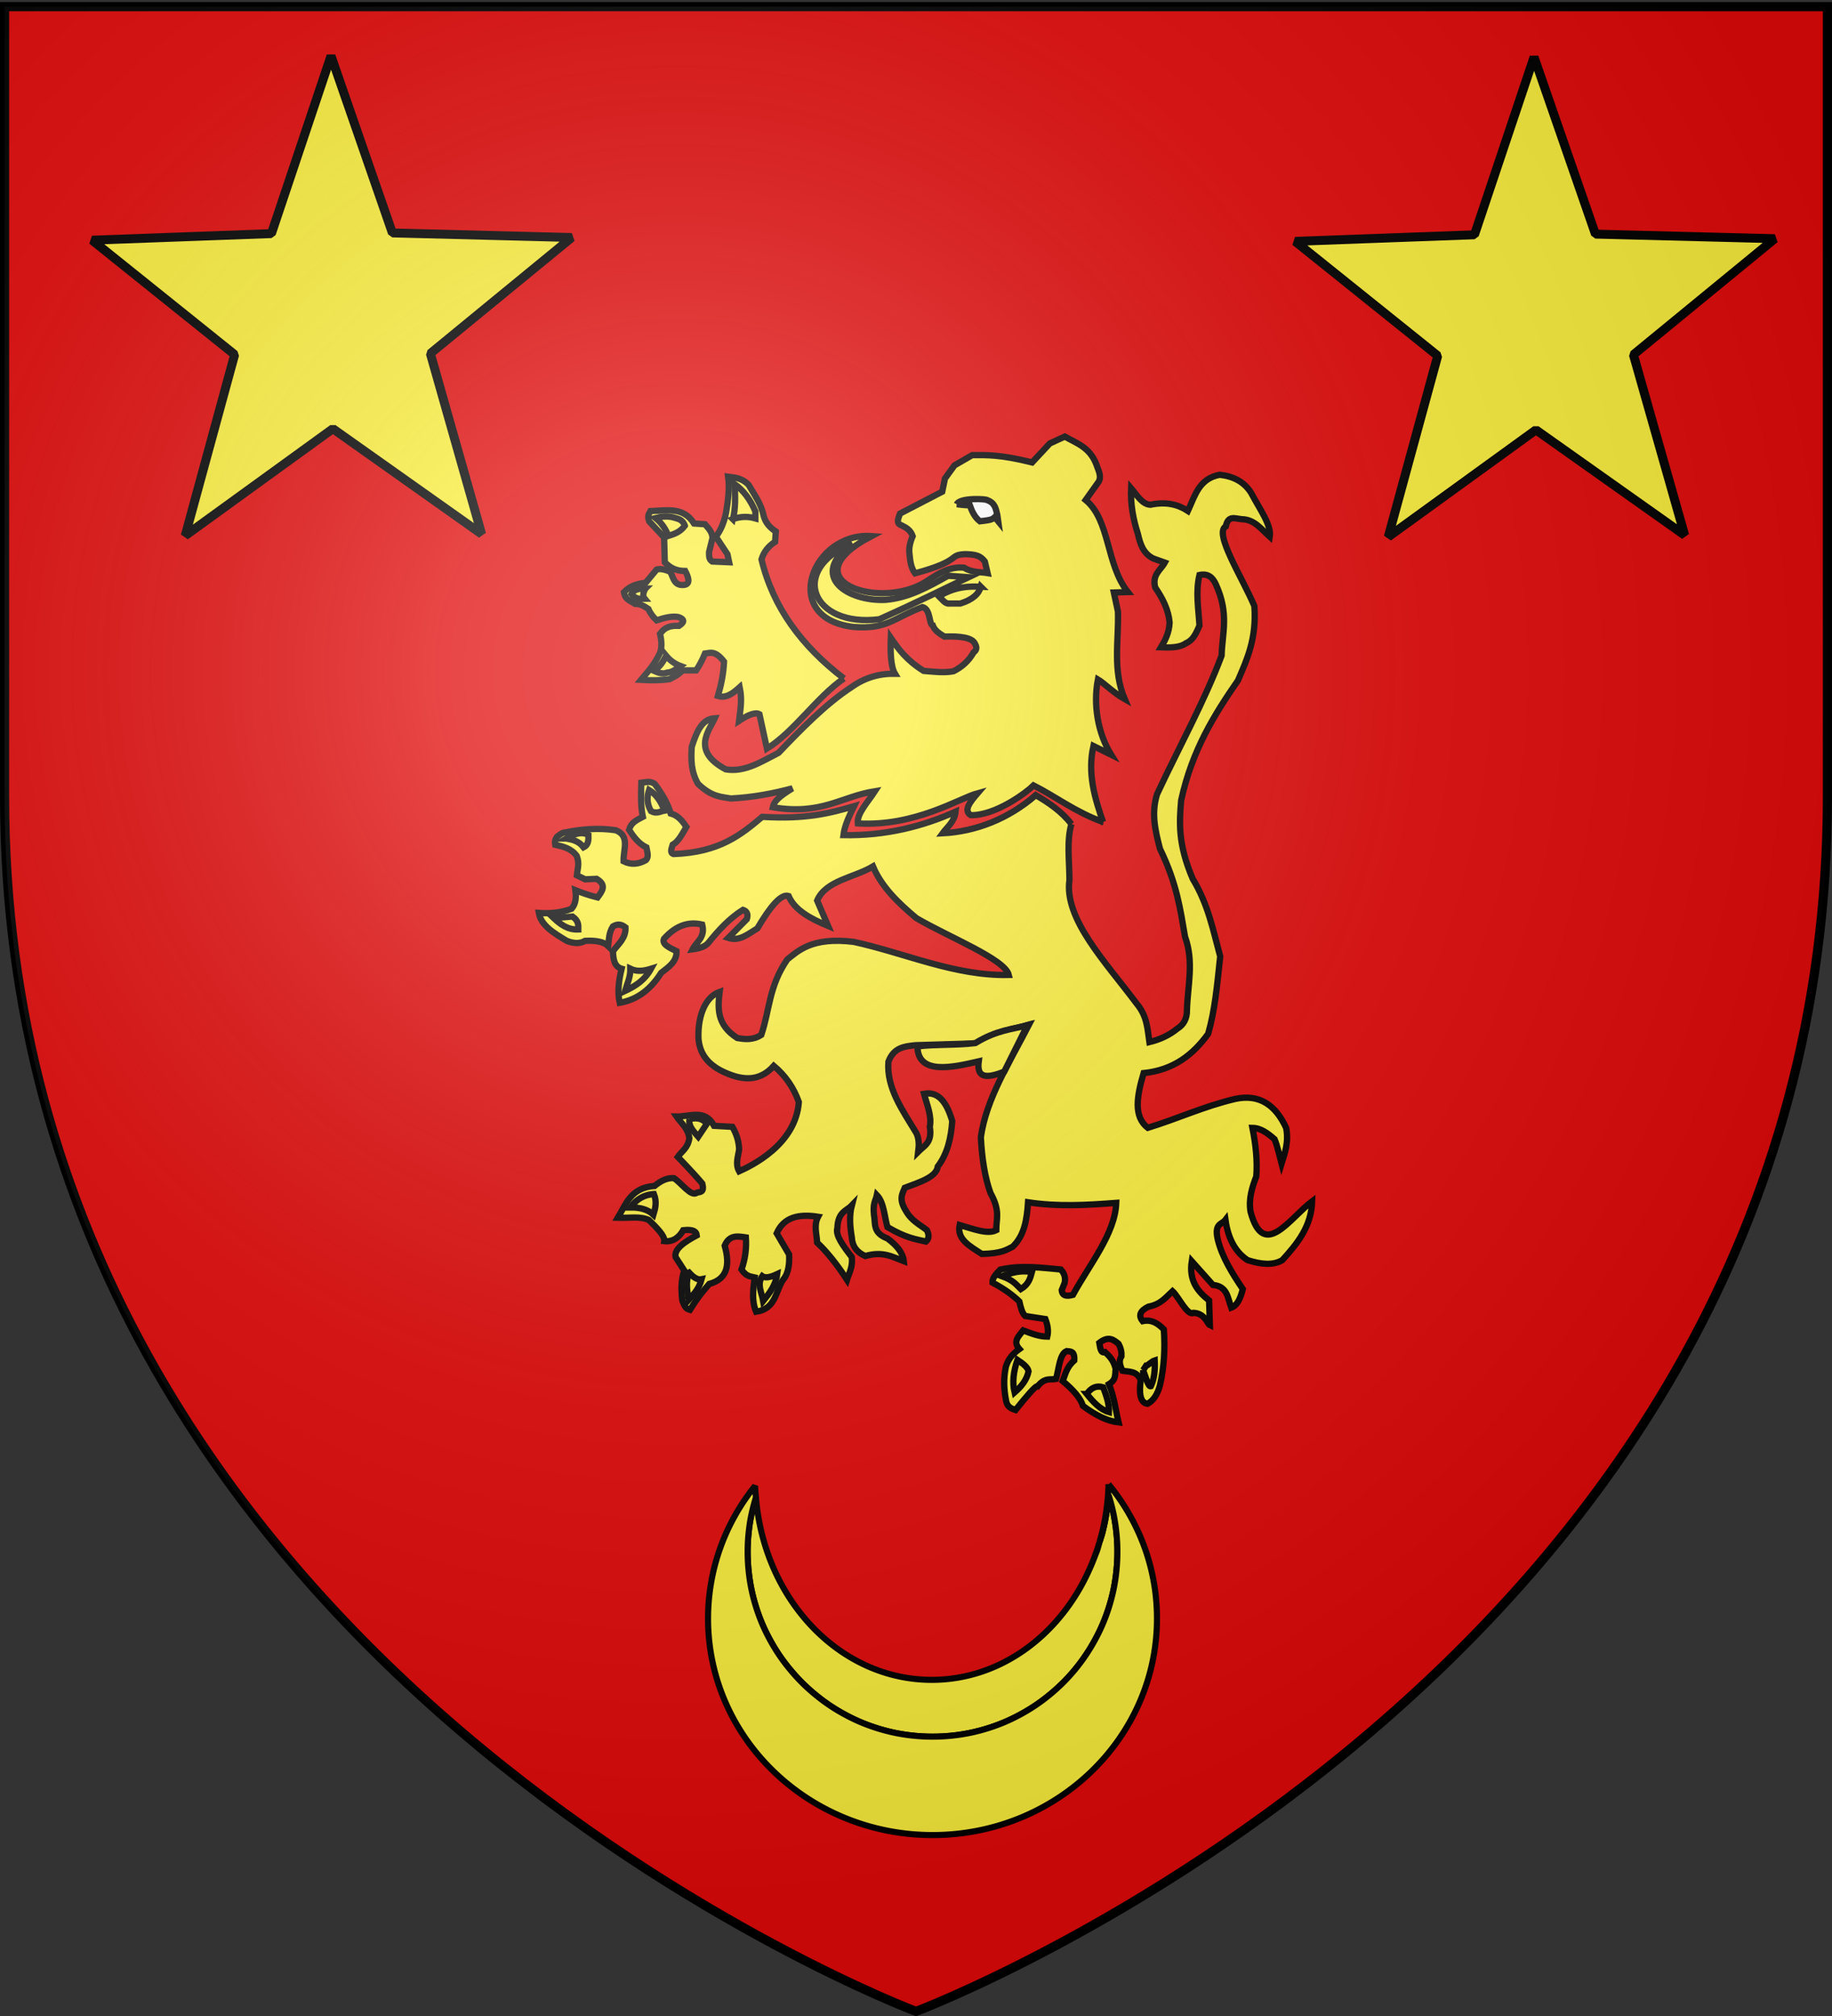 <svg xmlns="http://www.w3.org/2000/svg" xmlns:xlink="http://www.w3.org/1999/xlink" width="600" height="660" version="1.0"><rect width="100%" height="100%" fill="#333333" stroke="none"/><desc>Flag of Canton of Valais (Wallis)</desc><defs><radialGradient xlink:href="#a" id="b" cx="221.445" cy="226.331" r="300" fx="221.445" fy="226.331" gradientTransform="matrix(1.353 0 0 1.349 -77.63 -85.747)" gradientUnits="userSpaceOnUse"/><linearGradient id="a"><stop offset="0" style="stop-color:#fff;stop-opacity:.314"/><stop offset=".19" style="stop-color:#fff;stop-opacity:.251"/><stop offset=".6" style="stop-color:#6b6b6b;stop-opacity:.125"/><stop offset="1" style="stop-color:#000;stop-opacity:.125"/></linearGradient></defs><g style="display:inline"><path d="M300 658.5s298.5-112.32 298.5-397.772V2.176H1.5v258.552C1.5 546.18 300 658.5 300 658.5" style="fill:#e20909;fill-opacity:1;fill-rule:evenodd;stroke:none;display:inline"/></g><g style="display:inline"><path d="m157.738 174.838-48.715-34.487-48.364 35.029 16.194-59.289L30.17 78.635l58.724-2.155 19.512-58.178 20.1 57.957 58.742 1.5-46.302 37.974z" style="fill:#fcef3c;fill-opacity:1;fill-rule:nonzero;stroke:#000;stroke-width:2.922;stroke-linecap:round;stroke-linejoin:bevel;stroke-miterlimit:4;stroke-opacity:1;stroke-dasharray:none;stroke-dashoffset:0;display:inline"/><path d="M345.814 358.315c-2.694-7.81-5.157-15.81-3.15-24.88l5.8 2.87c-4.351-7.008-5.927-16.372-4.33-24.657 1.779 1.034 5.354 4.553 8.79 6.476-4.075-9.569-1.922-19.138-2.23-28.707l-1.338-6.22 4.591-.14c-7.227-9.112-5.75-23.478-13.828-30.143l4.33-6.08c.945-1.914-.273-3.827-.892-5.741-2.184-5.522-6.507-6.794-10.26-8.95l-4.906 2.251-5.799 6.22c-10.47-2.603-14.864-2.413-19.626-2.392l-5.8 3.35-3.122 4.305-.892 4.306-13.827 7.177c-.519 1.515-1.452 3.177.446 3.828 1.544.745 3.03 1.573 3.699 3.571-.85 2-1.358 3.999-1.023 5.998.222 2.156.422 4.317 1.803 6.162 15.815-4.275 10.56-6.07 16.597-6.282 3.45.153 4.705.47 6.245 2.393l.91 3.807c-2.57-.423-5.141-.133-7.713-1.774-4.78-.44-8.427 1.946-12.043 4.306-15.113 10.146-45.874-.23-18.27-14.642-19.477-1.414-30.277 26.917-5.867 29.746 11.015.876 13.12-2.972 22.583-6.512 2.771.748 2.049 5.76 3.338 5.952.667 1.853 2.325 2.764 3.83 3.72 5.062-.214 9.097.292 9.998 2.31.869 1.502.35 2.26-.446 2.87-1.553 2.744-3.773 4.772-6.588 6.163-3.253.606-6.506.136-9.759-.112-5.763-3.611-8.284-7.223-10.76-10.835-.16 4.188-.105 9.326 1.366 11.763-5.135-.1-9.876 1.279-14.17 4.335-8.422 5.449-16.723 13.988-23.957 21.56-5.562 2.813-10.952 6.456-17.315 5.403-11.36-6.101-5.393-12.658-3.568-16.746-4.174.246-5.885 4.233-7.556 9.4-.27 4.373-.188 8.147 2.045 12.073 4.645 4.459 7.72 4.211 10.706 4.813 7.213-.35 13.855-1.62 20.23-3.32-4.549 2.794-6.024 4.286-6.43 6.191 16.031 2.671 22.31-3.496 33.455-5.263-2.322 3.587-5.984 7.38-5.614 10.555 18.76 1.097 33.26-8.255 39.226-9.878-2.452 2.85-4.722 5.652-2.23 7.176 8.125.184 18.379-7.528 20.572-9.738 6.794 3.39 13.902 8.857 22.75 11.962z" style="fill:#fcef3c;fill-opacity:1;fill-rule:evenodd;stroke:#000;stroke-width:2.061;stroke-linecap:butt;stroke-linejoin:miter;stroke-miterlimit:4;stroke-opacity:1;stroke-dasharray:none" transform="translate(15.442 -89.22)"/><path d="M305.773 281.304c-3.918-.144-8.058-.171-13.717 3.11 1.006.99 2.072 2.552 3.346 2.392h3.68c4.173-1.313 6.08-3.234 6.69-5.502zM301.758 278.194l-6.69-.479c-6.538 3.654-12.848 7.244-20.52 7.895-12.176.57-25.42-7.592-10.928-18.54-20.864 8.71-13.18 27.662 8.921 24.88 14.288-6.416 19.479-9.171 29.217-13.756z" style="fill:#fcef3c;fill-opacity:1;fill-rule:evenodd;stroke:#000;stroke-width:2.061;stroke-linecap:butt;stroke-linejoin:miter;stroke-miterlimit:4;stroke-opacity:1;stroke-dasharray:none" transform="translate(15.442 -89.22)"/><path d="M260.944 311.327c-13.829-10.559-23.265-23.334-26.987-38.994.744-2.397 2.23-4.302 4.46-5.742l.224-3.35c-1.827-1.23-3.37-2.764-4.015-5.262-.76-3.819-3.038-6.823-4.906-10.048-2.461-2.461-4.813-2.359-6.691-2.631.539 3.907-.043 7.815-.67 11.722-.672 3.264-1.78 5.906-3.345 7.894l3.792 5.742.557 2.631-5.575-.239c-1.168-.813-.97-1.992-1.004-3.11l1.115-4.545c-.009-1.95-1.298-3.211-2.453-4.545l-3.569-.24c-3.509-5.596-9.062-4.25-14.274-4.067-.414.832-1.152 1.316-.446 3.35l4.907 5.263.223 8.133c1.537 1.578 3.388 2.873 6.691 2.871 2.03 3.887.847 4.786-1.561 4.546-2.272-.443-2.418-2.71-3.346-4.307-2.384-1.009-3.547-.97-4.46-.717l-3.569 4.306c-3.116.407-5.21 1.108-7.137 3.11.348 2.454 2.226 2.857 3.68 3.827 1.634-.034 3.009.766 4.35 1.675.552 1.378 1.543 2.64 2.676 3.708 2.623-.882 5.105-1.462 7.137-1.076 1.915.653 2.171 1.58.223 2.87-4.01-.156-5.142 1.23-6.245 2.632q.893 3.828 0 6.22c-2.082 4.34-4.163 6.306-6.245 8.851 3.249.192 6.415.205 9.367-.239 1.496-.779 3.028-1.478 4.238-2.87h4.46c.967-1.416 1.933-3.134 2.9-5.503 1.763-.234 3.341-1.11 6.245 2.632-.182 3.922-.935 7.64-2.008 11.243 2.757.868 4.964-.922 7.137-2.87.885 4.366.213 7.204-.223 11.004q4.907-3.229 6.691-2.153l2.453 11.244c8.834-5.43 16.375-16.911 25.203-22.966z" style="fill:#fcef3c;fill-opacity:1;fill-rule:evenodd;stroke:#000;stroke-width:2.061;stroke-linecap:butt;stroke-linejoin:miter;stroke-miterlimit:4;stroke-opacity:1;stroke-dasharray:none" transform="translate(15.442 -89.22)"/><path d="M224.59 259.175c2.453-.882 4.907-.952 7.36-.24v-2.272c-1.676-3.942-3.937-6.943-6.802-8.971.218 3.936.389 7.86-.558 11.483zM208.866 261.328c-1.624 2.17-3.55 2.729-5.464 3.35-.774-2.277-2.162-4.224-4.126-5.862 1.69-.412 3.415-.766 5.687-.24 1.43.501 3.032.452 3.903 2.752zM195.93 281.902c-.693 1.249-1.007 2.417-.222 3.349-1.45.045-2.9.25-4.35-1.555.789-1.585 2.612-1.782 4.573-1.794zM202.733 303.91c1.165 1.4 2.63 2.586 4.684 3.35-1.364.996-2.699 2.082-4.35 2.153-1.311.55-2.853.117-4.46-.598 2.14-1.225 3.15-3.055 4.126-4.904zM335.452 359.005c-3.17-4.123-7.324-6.927-11.67-9.473-9.015 7.838-19.75 11.933-30.522 12.497 1.472-2.03 3.946-3.821 4.27-7.084-10.798 4.84-22.97 7.94-36.738 7.682.389-3.157 1.917-6.315 3.47-9.473-7.707 2.24-15.653 4.367-30.057 3.483-6.95 5.833-13.938 11.641-29.018 12.18-1.335-.356-.693-1.772-.315-3.046 1.904-1.074 3.155-3.55 4.488-5.85-1.302-1.9-2.67-3.73-5.138-4.378-.934-3.23-2.814-6.46-5.232-9.691-1.614-1.074-2.782-.53-4.396-.36-.088 3.715-.273 7.43.5 11.145-2.117 1.116-3.857 1.885-4.508 4.258 1.485 2.245 3.026 4.445 5.677 5.751.31 1.565.887 3.245-.223 4.2-2.418 1.34-4.836 1.55-7.254.339-.163-3.64 2.224-8.246-2.524-10.15-5.805-.862-11.188-.367-16.401.677-1.144.027-1.958.764-2.817 1.403-.717.886-.824 1.771-.653 2.656 2.651.596 5.291 1.215 7.07 3.68.964 2.635.234 4.008.035 6.33l2.717 1.323 3.741-.168c3.426 2.03 1.813 4.06.315 6.09-3.155-.79-5.27-1.58-7.254-2.369.437 3.134-.22 4.86-1.262 6.09-3.574 1.342-7.149 1.601-10.724 1.353.726 4.084 4.94 6.608 9.147 9.135 2.658 1.062 4.522.847 5.993 0 3.501-.185 6.15.283 7.57 1.692.294-2.143.175-4.286 1.577-6.428 1.718-1.019 2.972-.543 4.1.338.176 3.54-2.344 5.426-4.1 7.781.093 2.604.405 5.031 2.839 5.752-.993 4.001-1.417 7.799-.631 11.164 5.951-1.054 10.285-4.614 13.563-9.811 2.443-1.914 5.183-3.653 5.046-7.105-2.363-1.159-4.91-2.282-4.1-4.06 3.877-4.349 8.035-5.718 12.505-4.657 1.1 4.244-1.87 5.58-3.154 8.12 2.226-.296 4.116-.861 5.158-2.11 3.413-4.273 7.055-8.138 11.355-10.825 1.268.408 1.776 1.36 1.261 3.044l-6.085 6.148c3.687 1.208 6.425-1.239 9.536-3.123 4.205-7.161 7.797-11.418 10.223-10.608 1.987 4.613 7.118 7.41 12.932 9.812l-3.58-8.318c2.848-6.626 12.155-7.48 18.293-11.165 2.76 6.6 8.197 11.895 14.193 16.916 10.748 6.28 29.023 13.458 30.28 18.608-17.725.385-33.868-7.146-50.781-10.827-13.762-1.711-18.324 3.079-21.764 5.752-6.06 8.808-5.725 16.473-8.516 24.697-2.628 1.716-5.257 1.502-7.885 1.015-6.677-4.29-6.41-9.556-5.75-15.105-4.388 1.514-7.189 7.295-6.94 15.225.398 5.342 3.39 8.545 7.643 10.706 6.17 2.995 12.046 3.874 17.033-1.691 3.77 3.153 6.512 7.093 8.2 11.841-1.035 14.02-15.683 20.923-19.555 22.667-1.314-2.368-.349-4.736 0-7.104-.082-2.832-.939-5.248-2.208-7.443l-5.993-.339c-2.968-5.63-7.973-2.956-12.3-3.044 1.505 2.218 3.75 3.765 4.192 7.125-.536 3.327-2.457 4.179-3.785 6.09 4.373 4.547 6.623 7.045 8.035 8.734.743 3.031-.766 2.677-1.727 2.967-1.94 1.551-5.045-3.153-7.57-4.737-2.115-.172-4.23.806-6.346 2.546-7.797.546-9.327 5.946-12.04 10.43 3.667.123 7.36-.59 10.186.735 2.681 2.623 5.275 5.219 5.046 6.906 2.69.298 4.715-1.01 6.216-3.581 3.37-.362 4.297.468 4.416 1.691-4.21 2.241-7.449 4.548-6.94 7.105l2.84 4.398c-1.091 3.27-1.015 6.541-.631 9.811 1.048 3.014 1.76 2.776 2.523 3.045 3.415-5.399 4.557-6.329 6.308-8.458 5.905-1.559 6.859-6.183 5.047-12.518 1.53-3.629 4.25-3.113 6.939-2.706.256 3.503-.197 7.006-1.428 10.508 1.475 2.052 2.253 2.143 4.32 2.604-.516 3.97-1.057 7.569.466 11.226 6.508-.947 6.305-6.693 8.831-10.488 1.935-2.199 2.112-5.761 1.966-8.28l-4.062-6.923c2.351-5.385 7.359-6.387 13.563-5.413-1.496 2.819-.432 5.638-.316 8.458 3.416 3.22 6.66 7.365 9.778 12.179.723-2.322 1.948-4.24 1.577-7.443-2.796-3.593-5.433-7.13-4.731-9.473.213-5.408 2.89-5.528 4.731-7.443-.898 3.496-.573 6.992 0 10.488.143 2.822 1.597 4.863 4.416 6.09 5.886-1.69 8.99.35 12.616 1.691-.305-2.834-2.387-5.245-5.362-7.443-4.996-1.885-3.837-5.008-4.416-7.781-.395-3.922.545-4.501.947-6.428 2.356 2.466 2.436 6.886 3.47 10.488 6.048 3.555 9.136 3.936 12.616 4.736 1.04-.906 1.058-2.177.315-3.721-2.402-1.905-5.08-3.068-6.939-6.428-2.345-3.792-1.116-5.492-.315-7.443 5.04-1.913 10.365-3.535 10.816-6.986 3.167-4.18 4.351-9.37 4.731-14.886-1.717-5.761-4.27-9.815-9.24-8.916.949 3.61 2.595 7.218 1.893 10.827.881 5.234-1.866 6.189-3.785 8.12.265-2.158.285-4.25-.63-6.09-4.475-7.442-9.801-14.68-9.147-23.344 1.772-4.737 5.322-5.025 8.831-5.414l19.852-.598c6.227-3.936 11.67-4.512 17.347-6.09-6.238 12.134-13.968 24.068-15.751 36.799.35 6.992 1.318 13.19 3.154 18.27 3.324 5.984 1.849 8.539 1.893 12.179-2.932 1.489-7.649-.468-11.986-1.692-1.02 4.676 3.401 6.95 7.254 9.473 6.396-.14 7.998-1.307 10.094-2.368 3.892-3.664 4.672-8.997 5.046-14.548 9.778 1.486 19.11.936 28.887.198-.363 10.037-8.706 20.074-14.193 30.11-1.937.512-3.488.47-3.654-1.55l.946-2.369c.41-1.823-.19-3.211-1.262-4.398-6.464-.556-12.82-1.516-19.852.061-1.377 1.413-2.61 2.825-2.523 4.238 3.924 2.063 6.668 4.126 8.812 6.189.426 1.909.884 3.766 1.893 4.736l6.624 1.015c.728 1.917 1.088 3.834.63 5.752-2.831-.023-5.34-1.086-7.885-2.03-1.461 1.858-3.508 3.62-1.262 6.09-2.948 2.115-3.811 3.95-4.415 5.75-.88 4.176-.595 7.601 0 10.827.281 2.366 1.71 2.888 3.154 3.383 3.529-4.38 6.661-8.124 7.254-7.781 2.451-2.977 4.086-2.016 5.993-2.368 1.002-3.31 1.135-8.112 3.47-9.135 1.237.164 2.71-.175 2.523 3.045-2.561 2.255-2.895 4.51-3.785 6.766 3.444 2.854 5.853 5.585 6.624 8.12 4.345 3.27 8.216 5.013 11.67 5.413-1.016-4.16-1.346-8.074-3.154-12.518 2.481-1.457 1.946-3.32 2.208-5.074-.467-1.593-.968-3.197-3.47-5.414-1.44.503-1.6-1.395-1.892-3.044 3.075-2.392 4.681-1.001 6.308.338.82 1.534 1.014 2.843.946 4.06-1.026 1.579-.41 3.157.315 4.736 2.18.428 4.648-.068 5.993 3.045-.613 4.476-.147 7.445 2.208 7.781 1.98-1.042 3.309-3.134 4.1-6.09 1.344-5.759 1.702-11.871 1.262-18.269-1.864-1.865-3.9-3.362-6.939-2.706-1.532-1.91-.738-3.464 1.893-4.737 4.125-.774 5.721-3.098 7.885-5.074 1.997 1.805 4.887 8.23 6.885 7.087 3.783.168 4.554 3.71 5.362 4.06l-.262-8.103c-3.71-2.944-6.671-6.441-5.677-12.856l6.94 7.782c4.786.41 4.843 4.332 5.992 7.443 2.189-.837 3.06-3.369 3.785-6.09-3.475-5.186-6.773-10.426-8.2-16.24-1.224-5.34 1.315-4.852 2.522-6.427.892 6.363 3.39 10.658 7.255 13.194 4.289 1.352 8.25 1.823 11.355 0 4.927-5.422 9.524-11.043 9.777-19.284-7.342 5.494-15.88 19.507-20.186 3.383-.67-4.233.513-7.898 1.893-11.503.408-5.122-.188-10.46-1.262-15.9 2.792.036 5.047 1.802 7.254 3.72.994 2.424 1.555 5.311 2.282 8.021 1.129-3.625 2.392-7.189 1.503-11.742-3.473-7.511-8.786-11.205-16.716-9.473-10.11 2.378-18.325 6.268-28.572 9.453-4.838-3.665-3.562-10.488-1.393-17.91 9.916-1.025 16.252-6.115 21.133-12.857 2.192-7.581 2.948-15.859 3.95-25.353-2.311-8.465-3.873-16.93-8.997-25.395-4.918-11.461-4.388-18.615-3.784-25.712 3.598-16.474 10.913-28.108 18.609-39.245 2.98-6.94 6.137-13.702 5.362-24.36-3.917-9.252-13.379-23.92-9.351-26.07.75-3.794 3.08-2.516 5.25-2.348 4.133.057 6.407 3.305 9.147 5.751.595-3.85-3.31-9.034-6.123-14.407-2.318-3.662-5.88-5.418-10.278-5.892-6.813 1.257-8.126 6.94-10.409 11.841-3.188-2.074-7.037-3.136-12.3-2.03-2.761-.158-4.379-3.176-6.309-5.413-.232 5.135.658 10.07 2.208 14.886.764 3.254 1.658 6.43 5.047 8.12l3.785 1.353c-1.362 2.485-4.202 3.913-3.155 8.12 2.449 3.567 4.354 7.3 4.732 11.503-.189 3.52-1.484 5.851-2.84 8.12 3.15.106 6.22.106 8.202-1.354 2.48-1.052 3.369-3.469 4.415-5.751-.311-5.526-1.335-11.052 0-16.578 2.79-.597 4.351.78 5.362 3.045 4.457 9.712 2.074 15.973 1.893 23.344-5.684 15.112-14.073 30.223-21.133 45.335-2.001 6.39-.537 12.163.946 17.93 5.537 11.304 6.69 19.922 8.201 28.758 2.997 8.256.852 16.052.631 24.02.042 2.868-1.116 4.817-3.154 6.09-2.59 2.122-5.665 3.552-9.147 4.399-.63-4.173-.641-8.346-4.1-12.518-10.27-13.75-23.882-27.752-22.08-40.599-.02-6.172-.963-12.674.632-18.269z" style="fill:#fcef3c;fill-opacity:1;fill-rule:evenodd;stroke:#000;stroke-width:2.061;stroke-linecap:butt;stroke-linejoin:miter;stroke-miterlimit:4;stroke-opacity:1;stroke-dasharray:none" transform="translate(15.442 -89.22)"/><path d="M197.144 347.84c-.771 2.312-.699 4.624.63 6.936 1.796.985 3.003.076 4.417-.17-1.054-2.592-2.333-5.064-5.047-6.766zM170.019 363.741c2.418-1.396 4.836-2.457 7.254-1.184.053 1.664.02 3.282-1.577 4.06-1.624-2.11-3.64-2.535-5.677-2.876zM165.918 389.792c2.216 2.073 4.583 3.874 8.043 3.722.014-1.41.135-2.82-1.892-4.23zM190.993 406.37c.065 2.77-1.032 4.916-1.734 7.274 3.323-1.56 6.44-3.484 8.516-7.274-2.26.7-4.521 1.086-6.782 0zM210.391 455.595c-.472 2.222 1.28 3.966 2.839 5.752l2.839-4.23c-1.276-1.609-3.14-2.167-5.678-1.522zM198.721 480.123c-2.97.196-5.597 1.499-7.728 4.399 3.106-.044 5.724.61 7.57 2.368.64-2.098 1.17-4.226.158-6.767zM210.233 505.836c-1.175 2.988-.613 5.977-.157 8.965 1.667-1.856 3.404-3.6 4.258-6.766-1.367.298-2.734-.702-4.1-2.2zM234.205 507.02c.856.604 2.353.52 4.889-.677-.45 3.51-2.476 6.172-4.574 8.797-.453-2.707-2.155-5.414-.315-8.12zM322.52 505.667c-3.794-.696-6.81.278-9.778 1.353 3.862 1.41 4.668 2.82 6.15 4.229 2.59-1.565 3.087-3.578 3.628-5.582zM317.789 534.424c-1.31 3.766-1.738 7.342-.947 10.657 2.225-1.936 4.022-4.102 4.574-6.936-.208-1.24-1.752-2.48-3.627-3.721zM340.498 545.588c1.381-2.04 3.14-2.864 5.362-2.199 1.104 2.876 2.035 5.69 1.893 8.12-2.941-.852-5.142-3.291-7.255-5.92zM358.95 537.807l.989-1.51c.562.003 1.765-1.368 2.796-1.704.166 3.24-.168 6.12-1.262 8.458-.841.325-1.682-3.102-2.523-5.244z" style="fill:#fcef3c;fill-opacity:1;fill-rule:evenodd;stroke:#000;stroke-width:2.061;stroke-linecap:butt;stroke-linejoin:miter;stroke-miterlimit:4;stroke-opacity:1;stroke-dasharray:none" transform="translate(15.442 -89.22)"/><path d="M297.918 254.295c1.09-2.311 10.015-1.694 9.935-1.353 2.63.924 2.828 2.891 3.312 4.736l.315 2.2-1.104-1.354c-.946.958-2.24.983-3.47 1.184l-1.418.17c-1.742-1.358-2.599-3.257-3.312-5.245-1.868.007-2.938-.199-4.258-.338z" style="fill:#fff;fill-opacity:1;fill-rule:evenodd;stroke:#000;stroke-width:2.061;stroke-linecap:butt;stroke-linejoin:miter;stroke-miterlimit:4;stroke-opacity:1;stroke-dasharray:none" transform="translate(15.442 -89.22)"/><path d="M285.03 431.778c.107 9.43 11.314 6.951 20.074 4.904-.649 4.839 1.653 6.089 8.363 3.35l7.583-15.191c-5.106 1.453-9.753 1.453-17.062 5.86-6.318.778-12.351.33-18.957 1.077z" style="fill:#fcef3c;fill-opacity:1;fill-rule:evenodd;stroke:#000;stroke-width:2.061;stroke-linecap:butt;stroke-linejoin:miter;stroke-miterlimit:4;stroke-opacity:1;stroke-dasharray:none" transform="translate(15.442 -89.22)"/><path d="m551.752 175.224-48.716-34.488-48.363 35.03 16.194-59.29-46.684-37.456 58.724-2.155 19.511-58.178 20.1 57.957 58.743 1.5-46.303 37.975z" style="fill:#fcef3c;fill-opacity:1;fill-rule:nonzero;stroke:#000;stroke-width:2.922;stroke-linecap:round;stroke-linejoin:bevel;stroke-miterlimit:4;stroke-opacity:1;stroke-dasharray:none;stroke-dashoffset:0;display:inline"/><g style="fill:#fcef3c;fill-opacity:1"><path d="M537.35 80.903c.234-.62.502-1.214.72-1.844.238-.692.406-1.422.624-2.125a71 71 0 0 1-1.344 3.969z" style="opacity:.9;fill:#fcef3c;fill-opacity:1;fill-rule:evenodd;stroke:#000;stroke-width:2;stroke-linejoin:bevel;stroke-miterlimit:4;stroke-opacity:1;stroke-dasharray:none" transform="translate(-178.708 428.393)"/><path d="M426.288 61.809c-.83 2.7-1.522 5.468-1.969 8.313a61 61 0 0 0-.75 9.468q.001 3.135.313 6.188c.207 2.035.502 4.03.906 6s.91 3.916 1.5 5.812a60 60 0 0 0 2.031 5.563 60 60 0 0 0 2.563 5.281 61 61 0 0 0 3.031 5 61 61 0 0 0 3.5 4.656 61 61 0 0 0 3.906 4.313 61 61 0 0 0 4.313 3.906 61 61 0 0 0 4.656 3.5 61 61 0 0 0 5 3.031 60 60 0 0 0 5.281 2.563 60 60 0 0 0 5.563 2.031 60 60 0 0 0 5.812 1.5c1.97.404 3.965.7 6 .906q3.053.312 6.188.313 3.134-.001 6.187-.313a60 60 0 0 0 6-.906c1.97-.404 3.917-.91 5.813-1.5a60 60 0 0 0 5.562-2.031 60 60 0 0 0 5.281-2.563 61 61 0 0 0 5-3.031 61 61 0 0 0 4.657-3.5 61 61 0 0 0 4.312-3.906 60.512 60.512 0 0 0 7.375-8.969 61 61 0 0 0 3.031-5 60 60 0 0 0 2.563-5.281 60 60 0 0 0 2.031-5.563 60 60 0 0 0 1.5-5.812c.403-1.97.7-3.965.906-6q.312-3.053.313-6.188c0-3.226-.265-6.38-.75-9.468a60 60 0 0 0-2.125-9.032 73.034 73.034 0 0 1-2 12.188c-.258 1.02-.607 2-.906 3-.064.219-.123.438-.188.656-.218.703-.386 1.433-.625 2.125-.217.63-.485 1.224-.719 1.844a70 70 0 0 1-1.437 3.562c-.018.043-.044.082-.063.125-9.41 21.863-29.11 36.969-51.968 36.969-30.172 0-54.899-26.269-57.594-59.75z" style="fill:#fcef3c;fill-opacity:1;fill-rule:nonzero;stroke:#000;stroke-width:2;stroke-linejoin:bevel;stroke-miterlimit:4;stroke-opacity:1;stroke-dasharray:none" transform="translate(-178.708 428.393)"/><path d="M541.757 57.497a73.6 73.6 0 0 1-2.875 18.78c.3-.998.648-1.98.906-3a73 73 0 0 0 2-12.187 60 60 0 0 1 2.125 9.032c.485 3.089.75 6.242.75 9.468q-.001 3.135-.313 6.188a60 60 0 0 1-.906 6 60 60 0 0 1-1.5 5.812 60 60 0 0 1-2.031 5.563 60 60 0 0 1-2.563 5.281 61 61 0 0 1-3.03 5 60.5 60.5 0 0 1-7.376 8.969 61 61 0 0 1-4.312 3.906 61 61 0 0 1-4.657 3.5 61 61 0 0 1-5 3.031 60 60 0 0 1-5.28 2.563 60 60 0 0 1-5.563 2.031 60 60 0 0 1-5.813 1.5c-1.97.404-3.965.7-6 .906a61 61 0 0 1-6.187.313q-3.135-.001-6.188-.313a60 60 0 0 1-6-.906 60 60 0 0 1-5.812-1.5 60 60 0 0 1-5.563-2.031 60 60 0 0 1-5.281-2.563 61 61 0 0 1-5-3.031 61 61 0 0 1-4.656-3.5 61 61 0 0 1-4.313-3.906 61 61 0 0 1-3.906-4.313 61 61 0 0 1-3.5-4.656 61 61 0 0 1-3.031-5 60 60 0 0 1-2.563-5.281 60 60 0 0 1-2.031-5.563 60 60 0 0 1-1.5-5.812c-.404-1.97-.7-3.965-.906-6a61 61 0 0 1-.313-6.188c0-3.226.265-6.38.75-9.468.447-2.845 1.14-5.614 1.969-8.313-.1-1.246-.243-2.484-.281-3.75-9.662 12-15.407 27.08-15.407 43.438 0 39.137 32.944 70.875 73.532 70.875s73.5-31.738 73.5-70.875c0-16.618-5.934-31.908-15.875-44z" style="fill:#fcef3c;fill-opacity:1;fill-rule:nonzero;stroke:#000;stroke-width:2;stroke-linejoin:bevel;stroke-miterlimit:4;stroke-opacity:1;stroke-dasharray:none" transform="translate(-178.708 428.393)"/></g></g><g style="display:inline"><path d="M300 658.5S1.5 546.18 1.5 260.728V2.176h597v258.552C598.5 546.18 300 658.5 300 658.5z" style="fill:none;stroke:#000;stroke-width:3;stroke-linecap:butt;stroke-linejoin:miter;stroke-miterlimit:4;stroke-opacity:1;stroke-dasharray:none"/></g><g style="display:inline"><path d="M300 658.5s298.5-112.32 298.5-397.772V2.176H1.5v258.552C1.5 546.18 300 658.5 300 658.5" style="fill:url(#b);fill-opacity:1;fill-rule:evenodd;stroke:none;display:inline"/></g></svg>